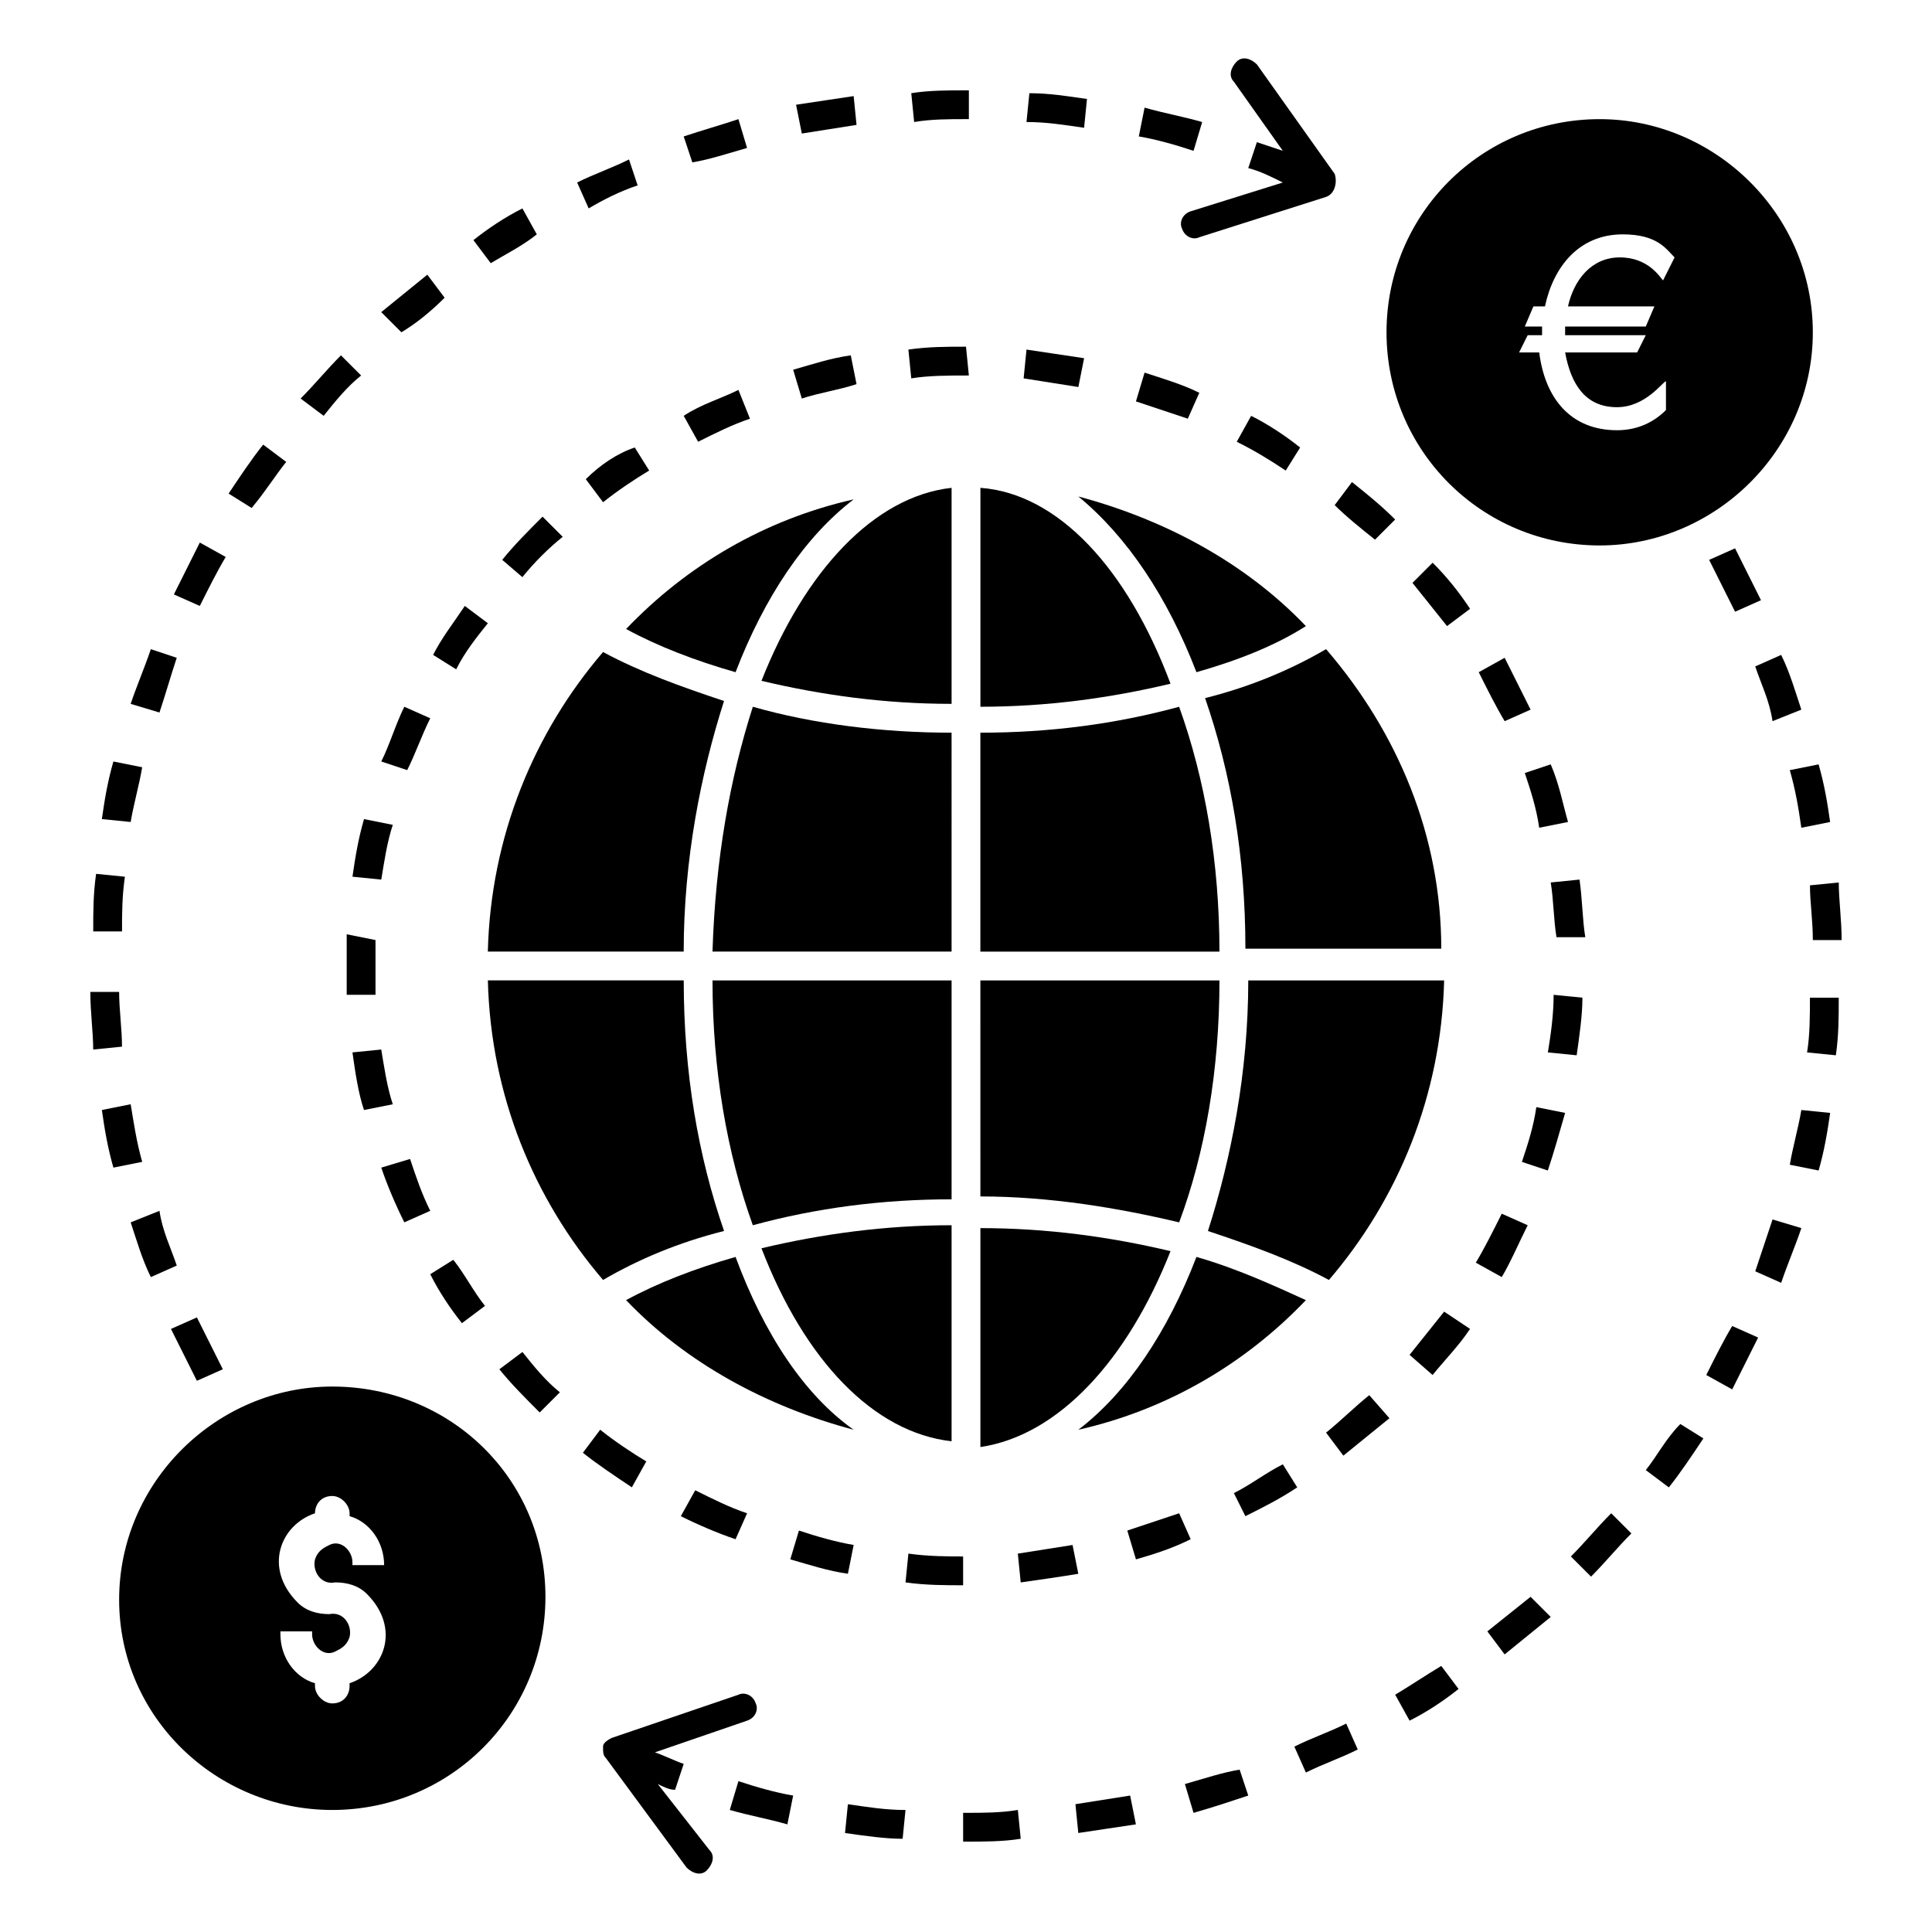 <?xml version="1.0" encoding="UTF-8"?>
<!-- Uploaded to: ICON Repo, www.svgrepo.com, Generator: ICON Repo Mixer Tools -->
<svg fill="#000000" width="800px" height="800px" version="1.1" viewBox="144 144 512 512" xmlns="http://www.w3.org/2000/svg">
 <g>
  <path d="m178.63 467.94c1.527 4.582 3.055 9.922 5.344 14.504l6.871-3.055c-1.527-4.582-3.816-9.16-4.582-14.504z"/>
  <path d="m203.05 506.87c-2.289-4.582-4.582-9.16-6.871-13.742l-6.871 3.055c2.289 4.582 4.582 9.16 6.871 13.742z"/>
  <path d="m203.82 291.6-6.871-3.816c-2.289 4.582-4.582 9.16-6.871 13.742l6.871 3.055c2.293-4.582 4.582-9.164 6.871-12.98z"/>
  <path d="m219.85 266.41-6.106-4.582c-3.055 3.816-6.106 8.398-9.16 12.977l6.106 3.816c3.816-4.578 6.109-8.395 9.16-12.211z"/>
  <path d="m239.7 243.51-5.344-5.344c-3.816 3.816-6.871 7.633-10.688 11.449l6.106 4.582c3.055-3.816 6.109-7.633 9.926-10.688z"/>
  <path d="m177.1 376.34-7.633-0.762c-0.762 5.344-0.762 9.922-0.762 15.266h7.633c-0.004-4.582-0.004-9.16 0.762-14.504z"/>
  <path d="m175.57 406.87h-7.633c0 5.344 0.762 10.688 0.762 15.266l7.633-0.762c0-4.578-0.762-9.922-0.762-14.504z"/>
  <path d="m190.84 318.32-6.867-2.289c-1.527 4.582-3.816 9.922-5.344 14.504l7.633 2.289c1.527-4.582 3.055-9.926 4.578-14.504z"/>
  <path d="m178.63 436.64-7.633 1.527c0.762 5.344 1.527 9.922 3.055 15.266l7.633-1.527c-1.527-5.344-2.293-10.688-3.055-15.266z"/>
  <path d="m181.68 347.33-7.633-1.527c-1.527 5.344-2.289 9.922-3.055 15.266l7.637 0.766c0.762-4.582 2.289-9.926 3.051-14.504z"/>
  <path d="m261.83 222.9-4.582-6.106c-3.816 3.055-8.398 6.871-12.215 9.922l5.344 5.344c3.82-2.289 7.637-5.344 11.453-9.16z"/>
  <path d="m341.98 183.21-2.289-7.633c-4.582 1.527-9.922 3.055-14.504 4.582l2.289 6.871c4.582-0.766 9.16-2.293 14.504-3.82z"/>
  <path d="m432.06 170.23c-5.344-0.762-9.922-1.527-15.266-1.527l-0.762 7.633c5.344 0 9.922 0.762 15.266 1.527z"/>
  <path d="m462.59 176.34c-5.344-1.527-9.922-2.289-15.266-3.816l-1.527 7.633c4.582 0.762 9.922 2.289 14.504 3.816z"/>
  <path d="m400 175.57h0.762v-7.633h-0.762c-4.582 0-9.922 0-14.504 0.762l0.762 7.633c4.582-0.762 9.16-0.762 13.742-0.762z"/>
  <path d="m312.98 193.13-2.289-6.871c-4.582 2.289-9.16 3.816-13.742 6.106l3.055 6.871c3.816-2.289 8.398-4.582 12.977-6.106z"/>
  <path d="m286.26 206.11-3.816-6.871c-4.582 2.289-9.16 5.344-12.977 8.398l4.582 6.106c3.816-2.289 8.395-4.582 12.211-7.633z"/>
  <path d="m370.99 177.1-0.762-7.633c-5.344 0.762-9.922 1.527-15.266 2.289l1.527 7.633c4.574-0.762 9.918-1.527 14.5-2.289z"/>
  <path d="m621.37 332.06c-1.527-4.582-3.055-9.922-5.344-14.504l-6.871 3.055c1.527 4.582 3.816 9.16 4.582 14.504z"/>
  <path d="m624.42 393.13h7.633c0-5.344-0.762-10.688-0.762-15.266l-7.633 0.762c0 4.578 0.762 9.16 0.762 14.504z"/>
  <path d="m596.94 292.37c2.289 4.582 4.582 9.16 6.871 13.742l6.871-3.055c-2.289-4.582-4.582-9.16-6.871-13.742z"/>
  <path d="m621.37 363.36 7.633-1.527c-0.762-5.344-1.527-9.922-3.055-15.266l-7.633 1.527c1.527 5.34 2.289 9.922 3.055 15.266z"/>
  <path d="m596.18 508.39 6.871 3.816c2.289-4.582 4.582-9.16 6.871-13.742l-6.871-3.055c-2.293 3.82-4.582 8.398-6.871 12.98z"/>
  <path d="m560.3 556.48 5.344 5.344c3.816-3.816 6.871-7.633 10.688-11.449l-5.344-5.344c-3.816 3.816-6.871 7.633-10.688 11.449z"/>
  <path d="m458.01 616.79 2.289 7.633c5.344-1.527 9.922-3.055 14.504-4.582l-2.289-6.871c-4.578 0.766-9.16 2.293-14.504 3.82z"/>
  <path d="m429 622.13 0.762 7.633c5.344-0.762 9.922-1.527 15.266-2.289l-1.527-7.633c-4.574 0.762-9.918 1.527-14.5 2.289z"/>
  <path d="m580.15 533.59 6.106 4.582c3.055-3.816 6.106-8.398 9.16-12.977l-6.106-3.816c-3.816 3.812-6.106 8.395-9.16 12.211z"/>
  <path d="m487.02 606.87 3.055 6.871c4.582-2.289 9.16-3.816 13.742-6.106l-3.055-6.871c-4.582 2.289-9.16 3.812-13.742 6.106z"/>
  <path d="m513.74 593.12 3.816 6.871c4.582-2.289 9.16-5.344 12.977-8.398l-4.582-6.106c-3.816 2.289-8.395 5.344-12.211 7.633z"/>
  <path d="m400 624.42h-0.762v7.633h0.762c4.582 0 9.922 0 14.504-0.762l-0.762-7.633c-4.582 0.762-9.164 0.762-13.742 0.762z"/>
  <path d="m618.32 452.67 7.633 1.527c1.527-5.344 2.289-9.922 3.055-15.266l-7.633-0.766c-0.766 4.582-2.293 9.926-3.055 14.504z"/>
  <path d="m609.16 480.91 6.871 3.055c1.527-4.582 3.816-9.922 5.344-14.504l-7.633-2.289c-1.527 4.578-3.055 9.156-4.582 13.738z"/>
  <path d="m622.89 422.9 7.633 0.762c0.762-5.344 0.762-9.922 0.762-15.266h-7.633c0.004 4.582 0.004 9.926-0.762 14.504z"/>
  <path d="m367.94 629.77c5.344 0.762 10.688 1.527 15.266 1.527l0.762-7.633c-5.344 0-9.922-0.762-15.266-1.527z"/>
  <path d="m337.4 623.66c5.344 1.527 9.922 2.289 15.266 3.816l1.527-7.633c-4.582-0.762-9.922-2.289-14.504-3.816z"/>
  <path d="m538.16 576.33 4.582 6.106c3.816-3.055 8.398-6.871 12.215-9.922l-5.344-5.344c-3.82 3.055-7.637 6.106-11.453 9.16z"/>
  <path d="m562.59 377.1-7.633 0.762c0.762 4.582 0.762 9.922 1.527 14.504h7.633c-0.762-4.578-0.762-9.922-1.527-15.266z"/>
  <path d="m535.88 322.14c2.289 4.582 4.582 9.16 6.871 12.977l6.871-3.055c-2.289-4.582-4.582-9.16-6.871-13.742z"/>
  <path d="m370.23 553.43c-4.582-0.762-9.922-2.289-14.504-3.816l-2.289 7.633c5.344 1.527 9.922 3.055 15.266 3.816z"/>
  <path d="m338.93 551.91 3.055-6.871c-4.582-1.527-9.16-3.816-13.742-6.106l-3.816 6.871c4.582 2.289 9.926 4.578 14.504 6.106z"/>
  <path d="m559.54 361.83c-1.527-5.344-2.289-9.922-4.582-15.266l-6.871 2.289c1.527 4.582 3.055 9.16 3.816 14.504z"/>
  <path d="m414.5 563.36c5.344-0.762 10.688-1.527 15.266-2.289l-1.527-7.633c-4.582 0.762-9.922 1.527-14.504 2.289z"/>
  <path d="m445.04 557.25c5.344-1.527 9.922-3.055 14.504-5.344l-3.055-6.871c-4.582 1.527-9.16 3.055-13.742 4.582z"/>
  <path d="m461.83 248.09c-4.582-2.289-9.922-3.816-14.504-5.344l-2.289 7.633c4.582 1.527 9.16 3.055 13.742 4.582z"/>
  <path d="m431.3 238.93c-5.344-0.762-9.922-1.527-15.266-2.289l-0.762 7.633c4.582 0.762 9.922 1.527 14.504 2.289z"/>
  <path d="m475.57 254.2-3.816 6.871c4.582 2.289 8.398 4.582 12.977 7.633l3.816-6.106c-3.816-3.055-8.398-6.109-12.977-8.398z"/>
  <path d="m548.85 468.7-6.871-3.055c-2.289 4.582-4.582 9.16-6.871 12.977l6.871 3.816c2.289-3.812 4.582-9.156 6.871-13.738z"/>
  <path d="m554.2 422.9 7.633 0.762c0.762-5.344 1.527-10.688 1.527-15.266l-7.633-0.762c0 5.344-0.766 10.688-1.527 15.266z"/>
  <path d="m474.04 545.8c4.582-2.289 9.16-4.582 13.742-7.633l-3.816-6.106c-4.582 2.289-8.398 5.344-12.977 7.633z"/>
  <path d="m400.76 243.51-0.762-7.633c-5.344 0-9.922 0-15.266 0.762l0.762 7.633c4.578-0.762 9.922-0.762 15.266-0.762z"/>
  <path d="m508.39 287.02 5.344-5.344c-3.816-3.816-7.633-6.871-11.449-9.922l-4.582 6.106c3.055 3.055 6.871 6.106 10.688 9.16z"/>
  <path d="m547.32 451.91 6.871 2.289c1.527-4.582 3.055-9.922 4.582-15.266l-7.633-1.527c-0.766 5.344-2.293 9.922-3.82 14.504z"/>
  <path d="m258.02 464.88c-2.289-4.582-3.816-9.16-5.344-13.742l-7.633 2.293c1.527 4.582 3.816 9.922 6.106 14.504z"/>
  <path d="m248.09 436.64c-1.527-4.582-2.289-9.922-3.055-14.504l-7.633 0.762c0.762 5.344 1.527 10.688 3.055 15.266z"/>
  <path d="m245.04 377.1c0.762-4.582 1.527-9.922 3.055-14.504l-7.633-1.527c-1.527 5.344-2.289 9.922-3.055 15.266z"/>
  <path d="m235.88 391.6v8.398 7.633h7.633v-6.871-7.633z"/>
  <path d="m258.02 334.35-6.871-3.055c-2.289 4.582-3.816 9.922-6.106 14.504l6.871 2.289c2.289-4.578 3.816-9.16 6.106-13.738z"/>
  <path d="m276.34 506.87c3.055 3.816 6.871 7.633 10.688 11.449l5.344-5.344c-3.816-3.055-6.871-6.871-9.922-10.688z"/>
  <path d="m518.32 298.47c3.055 3.816 6.106 7.633 9.16 11.449l6.106-4.582c-3.055-4.582-6.106-8.398-9.922-12.215z"/>
  <path d="m315.27 531.29c-3.816-2.289-8.398-5.344-12.215-8.398l-4.582 6.106c3.816 3.055 8.398 6.106 12.977 9.16z"/>
  <path d="m400 556.48c-4.582 0-9.922 0-15.266-0.762l-0.762 7.633c5.344 0.762 10.688 0.762 15.266 0.762l-0.004-7.633z"/>
  <path d="m299.24 270.99 4.582 6.106c3.816-3.055 8.398-6.106 12.215-8.398l-3.816-6.106c-4.586 1.527-9.164 4.582-12.98 8.398z"/>
  <path d="m325.19 254.2 3.816 6.871c4.582-2.289 9.16-4.582 13.742-6.106l-3.055-7.637c-4.582 2.289-9.926 3.816-14.504 6.871z"/>
  <path d="m517.55 503.05 6.106 5.344c3.055-3.816 6.871-7.633 9.922-12.215l-6.867-4.578c-3.055 3.816-6.106 7.633-9.16 11.449z"/>
  <path d="m370.99 245.8-1.527-7.633c-5.344 0.762-9.922 2.289-15.266 3.816l2.289 7.633c4.578-1.523 9.922-2.289 14.504-3.816z"/>
  <path d="m258.02 481.68c2.289 4.582 5.344 9.16 8.398 12.977l6.106-4.582c-3.055-3.816-5.344-8.398-8.398-12.215z"/>
  <path d="m264.89 321.38c2.289-4.582 5.344-8.398 8.398-12.215l-6.106-4.582c-3.055 4.582-6.106 8.398-8.398 12.977z"/>
  <path d="m282.44 296.95c3.055-3.816 6.871-7.633 10.688-10.688l-5.344-5.344c-3.816 3.816-7.633 7.633-10.688 11.449z"/>
  <path d="m495.42 523.66 4.582 6.106c3.816-3.055 8.398-6.871 12.215-9.922l-5.348-6.106c-3.816 3.051-7.633 6.871-11.449 9.922z"/>
  <path d="m526.71 403.82h-51.906c0 24.426-4.582 47.328-10.688 66.41 11.449 3.816 22.137 7.633 32.062 12.977 18.316-21.375 29.766-48.855 30.531-79.387z"/>
  <path d="m495.42 316.03c-9.16 5.344-19.848 9.922-32.062 12.977 6.871 19.848 10.688 41.984 10.688 66.41h51.906c0-29.77-11.449-57.25-30.531-79.387z"/>
  <path d="m461.07 477.1c-7.633 19.848-18.32 35.879-31.297 45.801 23.664-5.344 44.273-17.559 60.305-34.352-8.398-3.816-18.32-8.398-29.008-11.449z"/>
  <path d="m454.2 475.57c-16.031-3.816-32.824-6.106-50.383-6.106v58.016c20.613-3.055 38.934-22.902 50.383-51.91z"/>
  <path d="m303.82 483.2c9.16-5.344 19.848-9.922 32.062-12.977-6.871-19.848-10.688-41.984-10.688-66.41h-51.906c0.762 30.531 12.211 58.012 30.531 79.387z"/>
  <path d="m396.18 468.7c-17.559 0-34.352 2.289-50.383 6.106 11.449 29.77 29.77 48.855 50.383 51.145z"/>
  <path d="m461.07 322.14c10.688-3.055 20.609-6.871 29.008-12.215-16.031-16.793-37.402-28.242-60.305-34.352 12.977 10.688 23.664 26.719 31.297 46.566z"/>
  <path d="m396.18 338.17c-18.32 0-36.641-2.289-52.672-6.871-6.106 19.082-9.922 40.457-10.688 64.883h63.359z"/>
  <path d="m396.18 403.82h-63.359c0 23.664 3.816 45.801 10.688 64.883 16.793-4.582 34.352-6.871 52.672-6.871z"/>
  <path d="m396.18 273.28c-20.609 2.289-38.93 22.137-50.383 51.145 16.031 3.816 32.824 6.106 50.383 6.106z"/>
  <path d="m273.28 396.18h51.906c0-24.426 4.582-47.328 10.688-66.41-11.449-3.816-22.137-7.633-32.062-12.977-18.316 21.371-29.766 48.852-30.531 79.387z"/>
  <path d="m370.23 276.34c-23.664 5.344-44.273 17.559-60.305 34.352 8.398 4.582 18.32 8.398 29.008 11.449 7.633-19.848 18.32-35.879 31.297-45.801z"/>
  <path d="m456.48 331.3c-16.793 4.582-34.352 6.871-52.672 6.871v58.016h63.359c0-23.664-3.816-45.801-10.688-64.887z"/>
  <path d="m467.17 403.82h-63.359l0.004 57.25c18.32 0 36.641 3.055 52.672 6.871 6.867-18.32 10.684-40.457 10.684-64.121z"/>
  <path d="m403.82 273.28v58.016c17.559 0 34.352-2.289 50.383-6.106-11.453-30.535-29.773-50.383-50.383-51.91z"/>
  <path d="m338.93 477.1c-10.688 3.055-20.609 6.871-29.008 11.449 16.031 16.793 37.402 28.242 60.305 34.352-12.977-9.16-23.664-25.191-31.297-45.801z"/>
  <path d="m232.06 511.45c-30.535 0-56.488 25.191-56.488 56.488 0 31.293 25.953 55.723 56.488 55.723 31.297 0 56.488-25.191 56.488-56.488s-25.191-55.723-56.488-55.723zm13.738 47.324h-8.398v-0.762c0-3.055-3.055-6.106-6.106-4.582-1.527 0.762-3.055 1.527-3.816 3.816-0.762 3.055 1.527 6.871 5.344 6.106 3.055 0 6.106 0.762 8.398 3.055 9.16 9.16 4.582 20.609-4.582 23.664v0.766c0 2.289-1.527 4.582-4.582 4.582-2.289 0-4.582-2.289-4.582-4.582v-0.762c-5.344-1.527-9.16-6.871-9.16-12.977v-0.762h8.398v0.762c0 3.055 3.055 6.106 6.106 4.582 1.527-0.762 3.055-1.527 3.816-3.816 0.762-3.055-1.527-6.871-5.344-6.106-3.055 0-6.106-0.762-8.398-3.055-9.16-9.16-4.582-20.609 4.582-23.664l0.004-0.004c0-2.289 1.527-4.582 4.582-4.582 2.289 0 4.582 2.289 4.582 4.582v0.762c5.34 1.527 9.156 6.871 9.156 12.977z"/>
  <path d="m483.96 183.97c-2.289-0.762-4.582-1.527-6.871-2.289l-2.289 6.871c3.055 0.762 6.106 2.289 9.16 3.816l-24.426 7.633c-2.289 0.762-3.055 3.055-2.289 4.582 0.762 2.289 3.055 3.055 4.582 2.289l33.586-10.688c2.289-0.762 3.055-3.816 2.289-6.106l-20.609-29.008c-1.527-1.527-3.816-2.289-5.344-0.762s-2.289 3.816-0.762 5.344z"/>
  <path d="m318.32 616.79c1.527 0.762 3.055 1.527 4.582 1.527l2.289-6.871c-2.289-0.762-5.344-2.289-7.633-3.055l24.426-8.398c2.289-0.762 3.055-3.055 2.289-4.582-0.762-2.289-3.055-3.055-4.582-2.289l-33.586 11.449c-1.527 0.762-2.289 1.527-2.289 2.289 0 1.527 0 2.289 0.762 3.055l21.375 29.008c1.527 1.527 3.816 2.289 5.344 0.762s2.289-3.816 0.762-5.344z"/>
  <path d="m567.93 288.55c30.535 0 56.488-25.191 56.488-56.488s-25.953-56.488-56.488-56.488c-31.297 0-56.488 25.191-56.488 56.488 0.004 31.297 25.191 56.488 56.488 56.488zm-19.844-58.016 2.289-5.344h3.055c2.289-10.688 9.16-19.082 20.609-19.082 9.16 0 11.449 3.816 13.742 6.106l-3.055 6.106c-0.762-0.762-3.816-6.106-11.449-6.106s-12.215 6.106-13.742 12.977h22.902l-2.289 5.344h-21.375v2.289h21.375l-2.289 4.582h-19.082c1.527 8.398 5.344 14.504 13.742 14.504 7.633 0 12.215-6.871 12.977-6.871v7.633c-3.816 3.816-8.398 5.344-12.977 5.344-12.215 0-19.082-8.398-20.609-20.609h-5.344l2.289-4.582h3.809v-2.289z"/>
 </g>
</svg>
